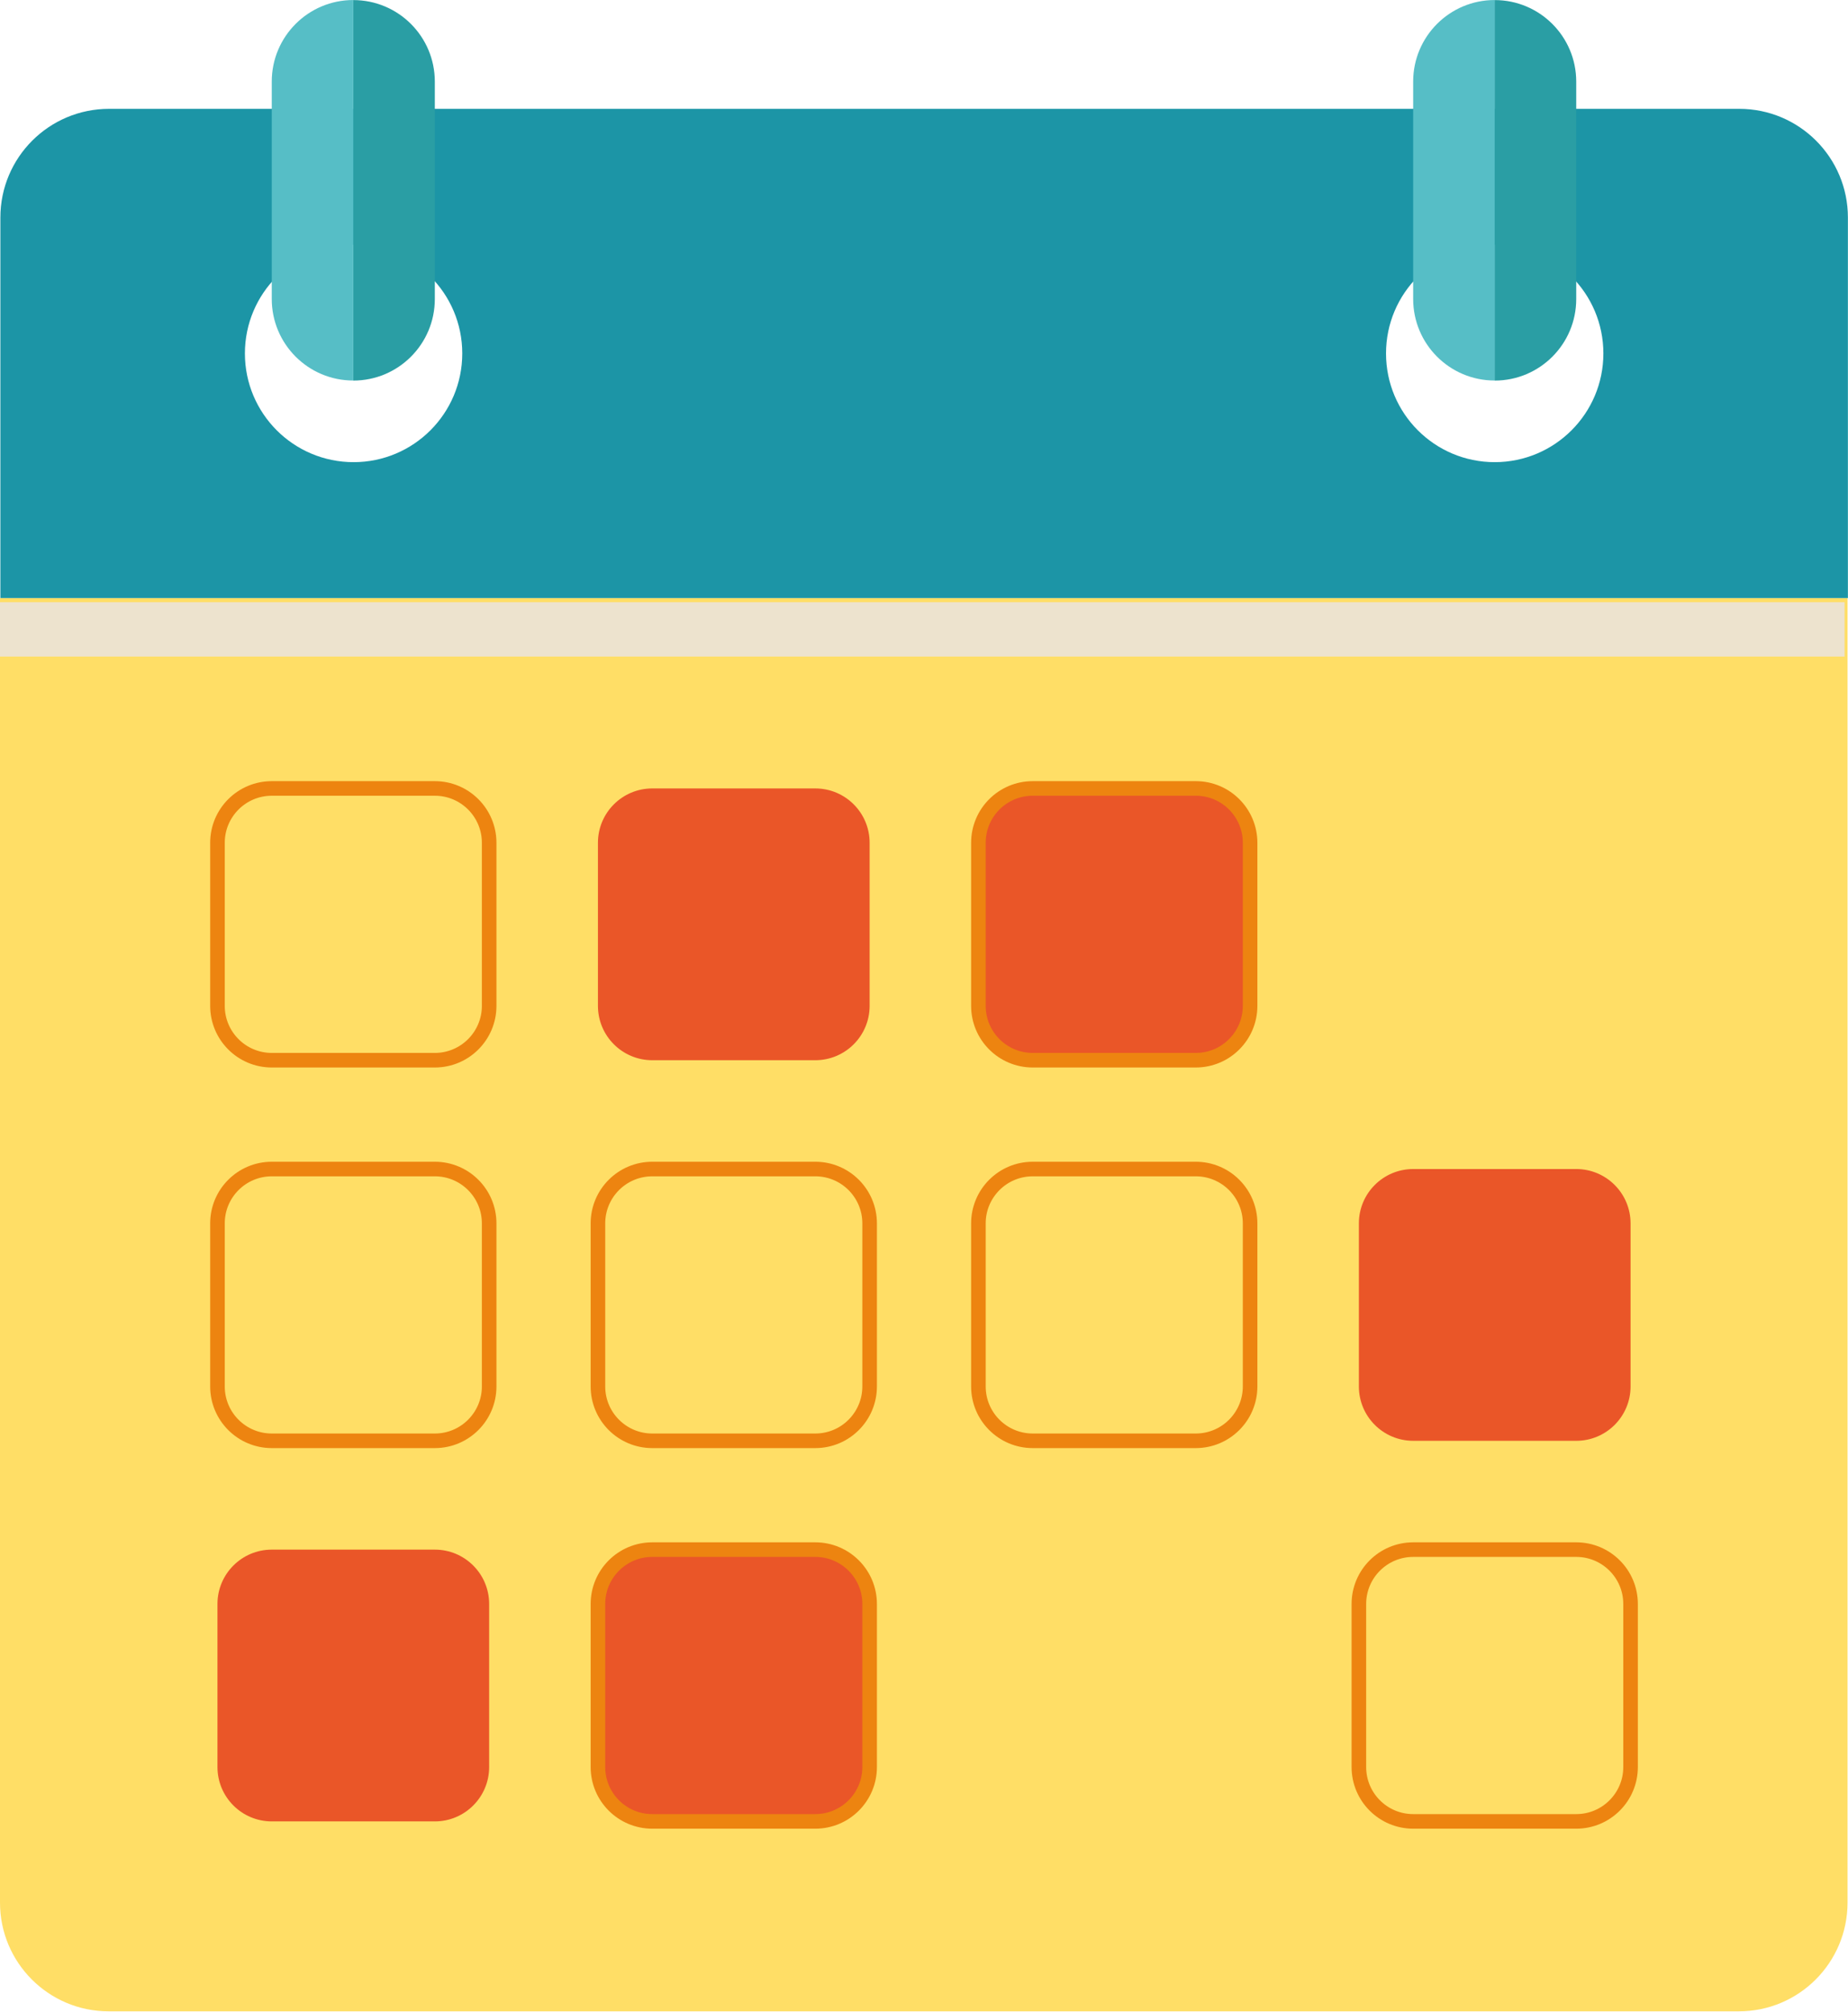 <?xml version="1.0" encoding="UTF-8" standalone="no"?>
<!-- Created with Inkscape (http://www.inkscape.org/) -->

<svg
   version="1.1"
   id="svg1"
   width="168.961"
   height="183.87"
   viewBox="0 0 168.961 183.87"
   sodipodi:docname="grafica Supersaas desktop.pdf"
   inkscape:export-filename="calendario.svg"
   inkscape:export-xdpi="96"
   inkscape:export-ydpi="96"
   xmlns:inkscape="http://www.inkscape.org/namespaces/inkscape"
   xmlns:sodipodi="http://sodipodi.sourceforge.net/DTD/sodipodi-0.dtd"
   xmlns="http://www.w3.org/2000/svg"
   xmlns:svg="http://www.w3.org/2000/svg">
  <defs
     id="defs1">
    <clipPath
       clipPathUnits="userSpaceOnUse"
       id="clipPath403">
      <path
         d="M 0,1639 H 1400 V 0 H 0 Z"
         transform="translate(-804.361,-1131.583)"
         id="path403" />
    </clipPath>
    <clipPath
       clipPathUnits="userSpaceOnUse"
       id="clipPath405">
      <path
         d="M 0,1639 H 1400 V 0 H 0 Z"
         transform="translate(0,-2.5000001e-5)"
         id="path405" />
    </clipPath>
    <clipPath
       clipPathUnits="userSpaceOnUse"
       id="clipPath407">
      <path
         d="M 0,1639 H 1400 V 0 H 0 Z"
         transform="translate(-906.855,-1140.901)"
         id="path407" />
    </clipPath>
    <clipPath
       clipPathUnits="userSpaceOnUse"
       id="clipPath409">
      <path
         d="M 0,1639 H 1400 V 0 H 0 Z"
         transform="translate(-834.177,-1047.724)"
         id="path409" />
    </clipPath>
    <clipPath
       clipPathUnits="userSpaceOnUse"
       id="clipPath411">
      <path
         d="M 0,1639 H 1400 V 0 H 0 Z"
         transform="translate(-860.266,-1047.724)"
         id="path411" />
    </clipPath>
    <clipPath
       clipPathUnits="userSpaceOnUse"
       id="clipPath413">
      <path
         d="M 0,1639 H 1400 V 0 H 0 Z"
         transform="translate(-912.445,-1047.724)"
         id="path413" />
    </clipPath>
    <clipPath
       clipPathUnits="userSpaceOnUse"
       id="clipPath415">
      <path
         d="M 0,1639 H 1400 V 0 H 0 Z"
         transform="translate(-834.177,-1073.813)"
         id="path415" />
    </clipPath>
    <clipPath
       clipPathUnits="userSpaceOnUse"
       id="clipPath417">
      <path
         d="M 0,1639 H 1400 V 0 H 0 Z"
         transform="translate(-860.266,-1073.813)"
         id="path417" />
    </clipPath>
    <clipPath
       clipPathUnits="userSpaceOnUse"
       id="clipPath419">
      <path
         d="M 0,1639 H 1400 V 0 H 0 Z"
         transform="translate(-886.356,-1073.813)"
         id="path419" />
    </clipPath>
    <clipPath
       clipPathUnits="userSpaceOnUse"
       id="clipPath421">
      <path
         d="M 0,1639 H 1400 V 0 H 0 Z"
         transform="translate(-912.445,-1073.813)"
         id="path421" />
    </clipPath>
    <clipPath
       clipPathUnits="userSpaceOnUse"
       id="clipPath423">
      <path
         d="M 0,1639 H 1400 V 0 H 0 Z"
         transform="translate(-860.266,-1099.903)"
         id="path423" />
    </clipPath>
    <clipPath
       clipPathUnits="userSpaceOnUse"
       id="clipPath425">
      <path
         d="M 0,1639 H 1400 V 0 H 0 Z"
         transform="translate(-886.356,-1099.903)"
         id="path425" />
    </clipPath>
    <clipPath
       clipPathUnits="userSpaceOnUse"
       id="clipPath427">
      <path
         d="M 0,1639 H 1400 V 0 H 0 Z"
         transform="translate(-912.445,-1152.082)"
         id="path427" />
    </clipPath>
    <clipPath
       clipPathUnits="userSpaceOnUse"
       id="clipPath429">
      <path
         d="M 0,1639 H 1400 V 0 H 0 Z"
         transform="translate(-901.264,-1166.99)"
         id="path429" />
    </clipPath>
    <clipPath
       clipPathUnits="userSpaceOnUse"
       id="clipPath431">
      <path
         d="M 0,1639 H 1400 V 0 H 0 Z"
         transform="translate(-834.177,-1152.082)"
         id="path431" />
    </clipPath>
    <clipPath
       clipPathUnits="userSpaceOnUse"
       id="clipPath433">
      <path
         d="M 0,1639 H 1400 V 0 H 0 Z"
         transform="translate(-822.996,-1166.99)"
         id="path433" />
    </clipPath>
    <clipPath
       clipPathUnits="userSpaceOnUse"
       id="clipPath435">
      <path
         d="M 0,1639 H 1400 V 0 H 0 Z"
         transform="translate(-834.177,-1099.903)"
         id="path435" />
    </clipPath>
  </defs>
  <sodipodi:namedview
     id="namedview1"
     pagecolor="#ffffff"
     bordercolor="#000000"
     borderopacity="0.25"
     inkscape:showpageshadow="2"
     inkscape:pageopacity="0.0"
     inkscape:pagecheckerboard="0"
     inkscape:deskcolor="#d1d1d1"
     showgrid="false" />
  <g
     id="g1"
     inkscape:groupmode="layer"
     inkscape:label="1"
     transform="translate(-1072.481,-621.892)">
    <path
       id="path402"
       d="m 0,0 v -89.449 c 0,-4.117 3.337,-7.455 7.454,-7.455 h 111.812 c 4.117,0 7.454,3.338 7.454,7.455 V 0 Z"
       style="fill:#ffde66;fill-opacity:1;fill-rule:nonzero;stroke:none"
       transform="matrix(1.333,0,0,-1.333,1072.481,676.556)"
       clip-path="url(#clipPath403)" />
    <path
       id="path404"
       d="m 804.361,1127.856 h 126.72 v 3.727 h -126.72 z"
       style="fill:#ede3ce;fill-opacity:1;fill-rule:nonzero;stroke:none"
       transform="matrix(1.333,0,0,-1.333,0,2185.333)"
       clip-path="url(#clipPath405)" />
    <path
       id="path406"
       d="m 0,0 c -4.117,0 -7.454,3.337 -7.454,7.454 0,4.117 3.337,7.454 7.454,7.454 4.117,0 7.454,-3.337 7.454,-7.454 C 7.454,3.337 4.117,0 0,0 m -78.268,0 c -4.117,0 -7.454,3.337 -7.454,7.454 0,4.117 3.337,7.454 7.454,7.454 4.117,0 7.454,-3.337 7.454,-7.454 C -70.814,3.337 -74.151,0 -78.268,0 m 95.04,24.226 H -95.04 c -4.117,0 -7.454,-3.337 -7.454,-7.454 v -26.09 h 126.72 v 26.09 c 0,4.117 -3.337,7.454 -7.454,7.454"
       style="fill:#1c95a6;fill-opacity:1;fill-rule:nonzero;stroke:none"
       transform="matrix(1.333,0,0,-1.333,1209.14,664.133)"
       clip-path="url(#clipPath407)" />
    <path
       id="path408"
       d="m 0,0 h -11.181 c -2.059,0 -3.727,1.669 -3.727,3.727 v 11.181 c 0,2.059 1.668,3.727 3.727,3.727 H 0 c 2.058,0 3.727,-1.668 3.727,-3.727 V 3.727 C 3.727,1.669 2.058,0 0,0"
       style="fill:#ea5628;fill-opacity:1;fill-rule:nonzero;stroke:none"
       transform="matrix(1.333,0,0,-1.333,1112.236,788.368)"
       clip-path="url(#clipPath409)" />
    <path
       id="path410"
       d="m 0,0 h -11.181 c -2.059,0 -3.727,1.669 -3.727,3.727 v 11.181 c 0,2.059 1.668,3.727 3.727,3.727 H 0 c 2.058,0 3.727,-1.668 3.727,-3.727 V 3.727 C 3.727,1.669 2.058,0 0,0"
       style="fill:#ea5628;fill-opacity:1;fill-rule:nonzero;stroke:#ed8410;stroke-width:1;stroke-linecap:butt;stroke-linejoin:miter;stroke-miterlimit:10;stroke-dasharray:none;stroke-opacity:1"
       transform="matrix(1.333,0,0,-1.333,1147.022,788.368)"
       clip-path="url(#clipPath411)" />
    <path
       id="path412"
       d="m 0,0 h -11.181 c -2.059,0 -3.727,1.669 -3.727,3.727 v 11.181 c 0,2.059 1.668,3.727 3.727,3.727 H 0 c 2.058,0 3.727,-1.668 3.727,-3.727 V 3.727 C 3.727,1.669 2.058,0 0,0 Z"
       style="fill:none;stroke:#ed8410;stroke-width:1;stroke-linecap:butt;stroke-linejoin:miter;stroke-miterlimit:10;stroke-dasharray:none;stroke-opacity:1"
       transform="matrix(1.333,0,0,-1.333,1216.594,788.368)"
       clip-path="url(#clipPath413)" />
    <path
       id="path414"
       d="m 0,0 h -11.181 c -2.059,0 -3.727,1.669 -3.727,3.727 v 11.181 c 0,2.059 1.668,3.727 3.727,3.727 H 0 c 2.058,0 3.727,-1.668 3.727,-3.727 V 3.727 C 3.727,1.669 2.058,0 0,0 Z"
       style="fill:none;stroke:#ed8410;stroke-width:1;stroke-linecap:butt;stroke-linejoin:miter;stroke-miterlimit:10;stroke-dasharray:none;stroke-opacity:1"
       transform="matrix(1.333,0,0,-1.333,1112.236,753.582)"
       clip-path="url(#clipPath415)" />
    <path
       id="path416"
       d="m 0,0 h -11.181 c -2.059,0 -3.727,1.669 -3.727,3.727 v 11.181 c 0,2.059 1.668,3.727 3.727,3.727 H 0 c 2.058,0 3.727,-1.668 3.727,-3.727 V 3.727 C 3.727,1.669 2.058,0 0,0 Z"
       style="fill:none;stroke:#ed8410;stroke-width:1;stroke-linecap:butt;stroke-linejoin:miter;stroke-miterlimit:10;stroke-dasharray:none;stroke-opacity:1"
       transform="matrix(1.333,0,0,-1.333,1147.022,753.582)"
       clip-path="url(#clipPath417)" />
    <path
       id="path418"
       d="m 0,0 h -11.181 c -2.059,0 -3.727,1.669 -3.727,3.727 v 11.181 c 0,2.059 1.668,3.727 3.727,3.727 H 0 c 2.058,0 3.727,-1.668 3.727,-3.727 V 3.727 C 3.727,1.669 2.058,0 0,0 Z"
       style="fill:none;stroke:#ed8410;stroke-width:1;stroke-linecap:butt;stroke-linejoin:miter;stroke-miterlimit:10;stroke-dasharray:none;stroke-opacity:1"
       transform="matrix(1.333,0,0,-1.333,1181.808,753.582)"
       clip-path="url(#clipPath419)" />
    <path
       id="path420"
       d="m 0,0 h -11.181 c -2.059,0 -3.727,1.669 -3.727,3.727 v 11.181 c 0,2.059 1.668,3.727 3.727,3.727 H 0 c 2.058,0 3.727,-1.668 3.727,-3.727 V 3.727 C 3.727,1.669 2.058,0 0,0"
       style="fill:#ea5628;fill-opacity:1;fill-rule:nonzero;stroke:none"
       transform="matrix(1.333,0,0,-1.333,1216.594,753.582)"
       clip-path="url(#clipPath421)" />
    <path
       id="path422"
       d="m 0,0 h -11.181 c -2.059,0 -3.727,1.669 -3.727,3.727 v 11.181 c 0,2.059 1.668,3.727 3.727,3.727 H 0 c 2.058,0 3.727,-1.668 3.727,-3.727 V 3.727 C 3.727,1.669 2.058,0 0,0"
       style="fill:#ea5628;fill-opacity:1;fill-rule:nonzero;stroke:none"
       transform="matrix(1.333,0,0,-1.333,1147.022,718.796)"
       clip-path="url(#clipPath423)" />
    <path
       id="path424"
       d="m 0,0 h -11.181 c -2.059,0 -3.727,1.669 -3.727,3.727 v 11.181 c 0,2.059 1.668,3.727 3.727,3.727 H 0 c 2.058,0 3.727,-1.668 3.727,-3.727 V 3.727 C 3.727,1.669 2.058,0 0,0"
       style="fill:#ea5628;fill-opacity:1;fill-rule:nonzero;stroke:#ed8410;stroke-width:1;stroke-linecap:butt;stroke-linejoin:miter;stroke-miterlimit:10;stroke-dasharray:none;stroke-opacity:1"
       transform="matrix(1.333,0,0,-1.333,1181.808,718.796)"
       clip-path="url(#clipPath425)" />
    <path
       id="path426"
       d="m 0,0 v 14.908 c 0,3.088 -2.502,5.591 -5.591,5.591 V -5.591 C -2.502,-5.591 0,-3.088 0,0"
       style="fill:#2a9ea4;fill-opacity:1;fill-rule:nonzero;stroke:none"
       transform="matrix(1.333,0,0,-1.333,1216.594,649.224)"
       clip-path="url(#clipPath427)" />
    <path
       id="path428"
       d="m 0,0 v -14.908 c 0,-3.089 2.502,-5.591 5.591,-5.591 V 5.591 C 2.502,5.591 0,3.087 0,0"
       style="fill:#56bec6;fill-opacity:1;fill-rule:nonzero;stroke:none"
       transform="matrix(1.333,0,0,-1.333,1201.686,629.347)"
       clip-path="url(#clipPath429)" />
    <path
       id="path430"
       d="m 0,0 v 14.908 c 0,3.088 -2.502,5.591 -5.591,5.591 V -5.591 C -2.502,-5.591 0,-3.088 0,0"
       style="fill:#2a9ea4;fill-opacity:1;fill-rule:nonzero;stroke:none"
       transform="matrix(1.333,0,0,-1.333,1112.236,649.224)"
       clip-path="url(#clipPath431)" />
    <path
       id="path432"
       d="m 0,0 v -14.908 c 0,-3.089 2.502,-5.591 5.591,-5.591 V 5.591 C 2.502,5.591 0,3.087 0,0"
       style="fill:#56bec6;fill-opacity:1;fill-rule:nonzero;stroke:none"
       transform="matrix(1.333,0,0,-1.333,1097.328,629.347)"
       clip-path="url(#clipPath433)" />
    <path
       id="path434"
       d="m 0,0 h -11.181 c -2.059,0 -3.727,1.669 -3.727,3.727 v 11.181 c 0,2.059 1.668,3.727 3.727,3.727 H 0 c 2.058,0 3.727,-1.668 3.727,-3.727 V 3.727 C 3.727,1.669 2.058,0 0,0 Z"
       style="fill:none;stroke:#ed8410;stroke-width:1;stroke-linecap:butt;stroke-linejoin:miter;stroke-miterlimit:10;stroke-dasharray:none;stroke-opacity:1"
       transform="matrix(1.333,0,0,-1.333,1112.236,718.796)"
       clip-path="url(#clipPath435)" />
  </g>
</svg>
